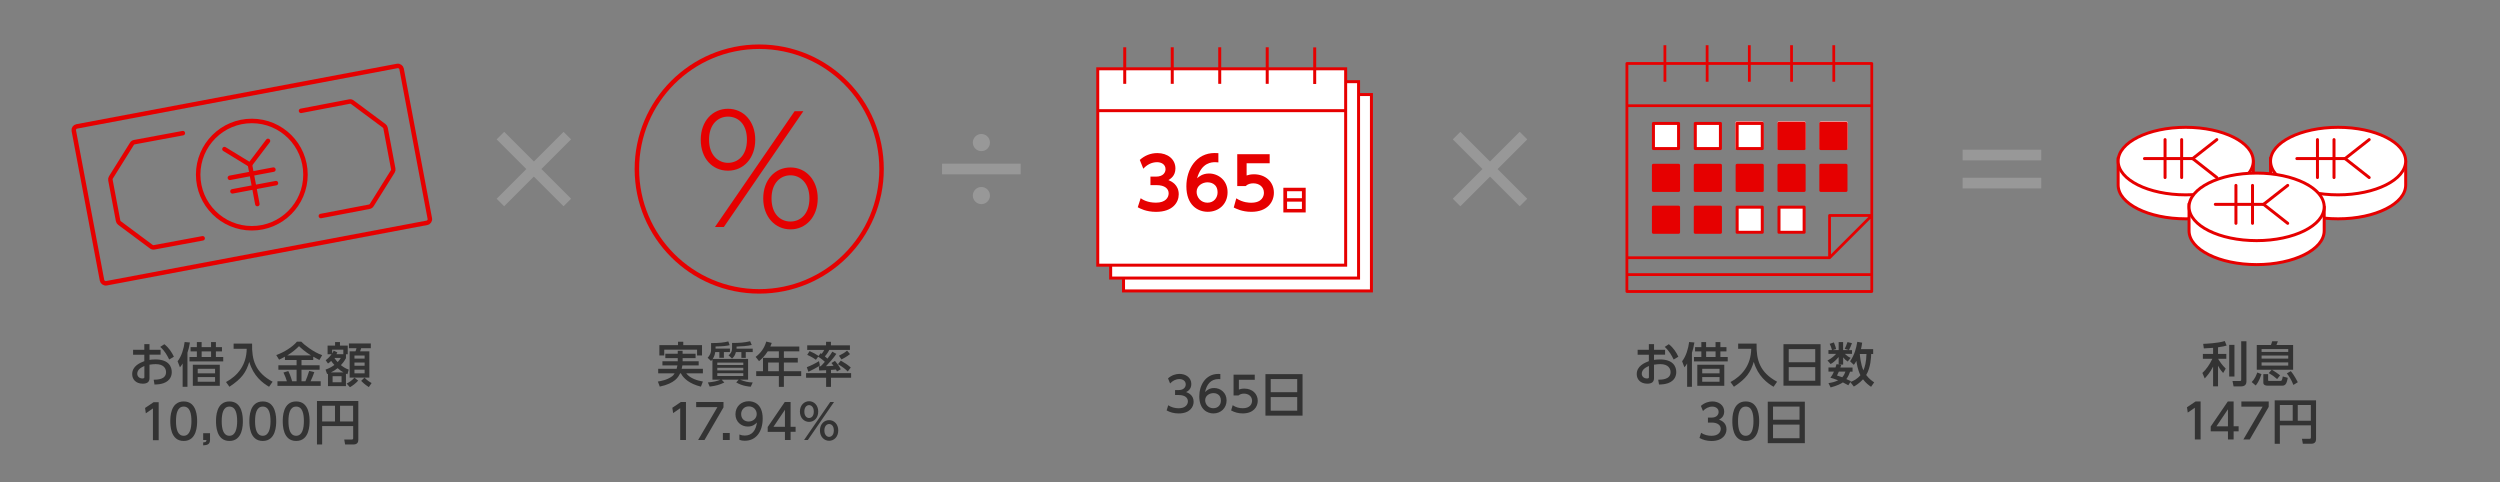 <?xml version="1.0" encoding="UTF-8"?>
<svg id="_レイヤー_1" data-name="レイヤー 1" xmlns="http://www.w3.org/2000/svg" viewBox="0 0 835 161">
  <rect x="0" y="0" width="835" height="161" fill="#808080" stroke="none"/>
  <defs>
    <style>
      .cls-1 {
        fill: #e60000;
      }

      .cls-1, .cls-2, .cls-3, .cls-4, .cls-5 {
        stroke-width: 0px;
      }

      .cls-6, .cls-7, .cls-8, .cls-9 {
        stroke: #e60000;
      }

      .cls-6, .cls-8, .cls-9 {
        stroke-linecap: round;
        stroke-linejoin: round;
      }

      .cls-6, .cls-9 {
        fill: none;
      }

      .cls-7 {
        stroke-miterlimit: 10;
      }

      .cls-7, .cls-8, .cls-4 {
        fill: #fff;
      }

      .cls-2 {
        fill: #989898;
      }

      .cls-3 {
        fill: #333;
      }

      .cls-9 {
        stroke-width: 1.5px;
      }

      .cls-5 {
        fill: #f99898;
      }
    </style>
  </defs>
  <g>
    <rect class="cls-9" x="28.4" y="31.66" width="111.41" height="53.32" rx="1.22" ry="1.22" transform="translate(-9.35 16.6) rotate(-10.68)"/>
    <path class="cls-9" d="m61.07,44.47l-16.19,3.01c-.34.06-.65.27-.83.57l-7,11.2c-.17.26-.23.58-.17.89l2.56,13.59c.06.31.23.58.48.77l10.6,7.88c.28.21.63.29.97.23l16.19-3.01"/>
    <path class="cls-9" d="m100.54,37.02l16.18-3.1c.34-.07.7.01.98.23l10.6,7.88c.25.19.42.46.48.77l2.56,13.59c.06.31,0,.63-.17.89l-7,11.2c-.18.29-.48.5-.82.57l-16.18,3.1"/>
    <circle class="cls-9" cx="84.11" cy="58.32" r="17.92"/>
    <g id="_グループ_13218" data-name="グループ 13218">
      <g id="_グループ_13217" data-name="グループ 13217">
        <g id="_グループ_13216" data-name="グループ 13216">
          <line id="_線_2056" data-name="線 2056" class="cls-9" x1="83.48" y1="55.01" x2="89.51" y2="47.06"/>
          <line id="_線_2057" data-name="線 2057" class="cls-9" x1="74.97" y1="49.8" x2="83.48" y2="55.01"/>
          <line id="_線_2058-2" data-name="線 2058-2" class="cls-9" x1="85.96" y1="68.16" x2="83.48" y2="55.01"/>
          <line id="_線_2059" data-name="線 2059" class="cls-9" x1="76.78" y1="59.39" x2="84.05" y2="58.02"/>
          <line id="_線_2060" data-name="線 2060" class="cls-9" x1="77.64" y1="63.91" x2="84.9" y2="62.54"/>
          <line id="_線_2061" data-name="線 2061" class="cls-9" x1="84.05" y1="58.02" x2="91.32" y2="56.65"/>
          <line id="_線_2062" data-name="線 2062" class="cls-9" x1="84.9" y1="62.54" x2="92.17" y2="61.17"/>
        </g>
      </g>
    </g>
  </g>
  <g>
    <path class="cls-3" d="m53.64,116.81v1.65h-3.7v1.75c.35-.06.99-.16,1.97-.16,4.58,0,5.46,2.54,5.46,4.23,0,1.1-.42,2.87-2.74,3.7-.99.35-1.95.43-3.03.45l-.27-1.6c1.28-.02,4.13-.08,4.13-2.54,0-1.17-.75-2.67-3.43-2.67-.56,0-1.22.05-2.1.18v4.51c0,1.25-.75,1.84-2.23,1.84-2.35,0-3.55-1.47-3.55-3.18,0-2.72,2.59-3.78,4.05-4.35v-2.13h-3.75v-1.65h3.75v-1.89h1.73v1.89h3.7Zm-5.41,5.43c-.88.4-2.39,1.09-2.39,2.59,0,.9.72,1.58,1.74,1.58.64,0,.64-.27.64-.5v-3.68Zm6.66-7.28c1.52,1.2,2.48,2.69,3.19,4.18l-1.57.94c-.61-1.25-1.46-2.88-2.99-4.21l1.38-.91Z"/>
    <path class="cls-3" d="m62.62,129.2h-1.62v-7.8c-.35.61-.54.85-.9,1.28l-.78-2.02c1.33-1.65,2.1-4.34,2.35-6.43l1.76.16c-.27,1.65-.48,2.42-.82,3.41v11.4Zm4.72-14.95v1.7h3.15v-1.7h1.62v1.7h2.03v1.42h-2.03v1.87h2.45v1.47h-11.27v-1.47h2.46v-1.87h-2.1v-1.42h2.1v-1.7h1.58Zm6.07,14.61h-9.01v-7.04h9.01v7.04Zm-1.58-5.67h-5.79v1.5h5.79v-1.5Zm0,2.75h-5.79v1.55h5.79v-1.55Zm-1.33-8.58h-3.15v1.87h3.15v-1.87Z"/>
    <path class="cls-3" d="m78.04,114.77h6.16c-.14,5.51,1.1,9.62,6.85,12.73l-1.18,1.68c-2.16-1.26-5.23-3.57-6.61-8.32-1.07,3.47-2.42,5.54-6.63,8.32l-1.14-1.58c3.92-2.1,6.85-5.73,6.91-11.09h-4.37v-1.73Z"/>
    <path class="cls-3" d="m95.16,119.14c-.83.46-1.41.74-1.95.99l-.94-1.54c2.56-.91,5.46-2.71,6.9-4.47h1.46c.7.82,4.07,3.54,6.98,4.5l-.93,1.62c-.45-.22-.93-.46-2.06-1.1v1.1h-3.92v1.76h6.05v1.49h-6.05v3.86h1.31c.26-.58.93-2.32,1.26-3.46l1.71.4c-.54,1.5-.67,1.81-1.26,3.06h3.39v1.52h-14.44v-1.52h3.15c-.32-1.07-.54-1.63-1.15-2.93l1.62-.5c.72,1.39,1.2,3.12,1.28,3.42h1.49v-3.86h-6.08v-1.49h6.08v-1.76h-3.89v-1.1Zm8.71-.43c-2.08-1.28-3.39-2.51-4-3.09-1.2,1.18-2.26,2.08-3.94,3.09h7.94Z"/>
    <path class="cls-3" d="m115.56,119.62c-.69,1.23-1.14,1.74-1.7,2.34,1.02.78,1.63,1.14,2.61,1.49l-.42,1.55c-.32-.11-.4-.14-.5-.19v4.16h-6v-4.15c-.08.03-.13.05-.29.13l-.53-1.5c1.47-.53,2.19-1.01,2.95-1.55-.61-.7-.8-.98-1.07-1.36-.45.43-.69.62-1.06.88l-.77-1.1c1.1-.8,1.82-1.81,1.97-2h-1.34v-2.9h2.51v-1.18h1.63v1.18h2.59v2.9h-.59v1.31Zm-.83,4.77c-.67-.38-1.14-.69-1.97-1.42-.85.67-1.39.99-2.26,1.42h4.23Zm-.06-6.1v-1.5h-3.73v1.26c.27-.4.37-.61.51-.94l1.22.58c-.14.32-.21.43-.3.61h2.3Zm-.59,7.36h-2.99v2.03h2.99v-2.03Zm-2.4-6.1c.42.62.67.93,1.1,1.38.54-.56.8-.96,1.06-1.38h-2.16Zm4.11,8.55c.82-.4,1.73-.99,2.59-1.95l1.25.98c-.91.98-1.54,1.46-2.75,2.21l-1.09-1.23Zm8.07-11.81h-3.22c-.1.32-.13.4-.37,1.06h3.1v8.77h-6.59v-8.77h1.95c.13-.27.27-.72.34-1.06h-2.53v-1.58h7.31v1.58Zm-2.08,2.45h-3.39v1.04h3.39v-1.04Zm0,2.35h-3.39v1.07h3.39v-1.07Zm0,2.38h-3.39v1.22h3.39v-1.22Zm-.06,2.67c1.06.99,1.68,1.41,2.4,1.79l-.93,1.36c-1.42-.9-2.23-1.73-2.56-2.08l1.09-1.07Z"/>
    <path class="cls-3" d="m51.32,134.33h1.68v12.69h-1.92v-10.61l-2.37,1.63-.26-1.78,2.87-1.94Z"/>
    <path class="cls-3" d="m56.88,140.67c0-1.23,0-6.59,4.48-6.59s4.48,5.38,4.48,6.59,0,6.61-4.48,6.61-4.48-5.38-4.48-6.61Zm7.06,0c0-2.45-.46-4.87-2.58-4.87s-2.58,2.43-2.58,4.87c0,2.58.53,4.88,2.58,4.88s2.58-2.46,2.58-4.88Z"/>
    <path class="cls-3" d="m70.15,144.69v2.19c0,1.47-.82,1.81-2.29,1.87v-.99c1.06-.03,1.07-.42,1.09-.8h-1.09v-2.27h2.29Z"/>
    <path class="cls-3" d="m72.15,140.67c0-1.23,0-6.59,4.48-6.59s4.48,5.38,4.48,6.59,0,6.61-4.48,6.61-4.48-5.38-4.48-6.61Zm7.06,0c0-2.45-.46-4.87-2.58-4.87s-2.58,2.43-2.58,4.87c0,2.58.53,4.88,2.58,4.88s2.58-2.46,2.58-4.88Z"/>
    <path class="cls-3" d="m83.29,140.67c0-1.23,0-6.59,4.48-6.59s4.48,5.38,4.48,6.59,0,6.61-4.48,6.61-4.48-5.38-4.48-6.61Zm7.06,0c0-2.45-.46-4.87-2.58-4.87s-2.58,2.43-2.58,4.87c0,2.58.53,4.88,2.58,4.88s2.58-2.46,2.58-4.88Z"/>
    <path class="cls-3" d="m94.44,140.67c0-1.23,0-6.59,4.48-6.59s4.48,5.38,4.48,6.59,0,6.61-4.48,6.61-4.48-5.38-4.48-6.61Zm7.06,0c0-2.45-.46-4.87-2.58-4.87s-2.58,2.43-2.58,4.87c0,2.58.53,4.88,2.58,4.88s2.58-2.46,2.58-4.88Z"/>
    <path class="cls-3" d="m117.96,142.31h-10.36v6.15h-1.73v-14.52h13.81v13.01c0,.82-.43,1.5-1.58,1.5h-2.83l-.3-1.65h2.51c.35,0,.48-.13.48-.45v-4.05Zm-10.36-1.55h4.29v-5.25h-4.29v5.25Zm5.97,0h4.37v-5.25h-4.37v5.25Z"/>
  </g>
  <g>
    <path class="cls-3" d="m390.18,135.35c1.02.69,2.26,1.01,3.49,1.01,2.27,0,3.09-1.25,3.09-2.34s-.93-2.08-3.03-2.08h-1.26v-1.66h1.22c1.73,0,2.35-1.04,2.35-1.89,0-1.22-1.07-1.78-2.11-1.78-1.2,0-2.32.58-3.12,1.47l-.69-1.71c1.22-1.07,2.61-1.49,3.83-1.49,2.1,0,3.95,1.23,3.95,3.38,0,1.79-1.26,2.45-1.73,2.69.66.26,2.5.96,2.5,3.25,0,1.71-1.28,3.89-4.99,3.89-1.66,0-2.9-.4-4.03-1.01l.54-1.73Z"/>
    <path class="cls-3" d="m407.58,126.64c-.37-.02-.4-.03-.56-.03-2.69,0-4.02,1.87-4.53,4.35.64-.7,1.6-1.36,3.04-1.36,2.13,0,4.15,1.57,4.15,4.15s-1.97,4.34-4.4,4.34c-2.03,0-4.72-1.3-4.72-5.73,0-3.5,1.95-7.47,6.39-7.47.22,0,.37,0,.64.03v1.73Zm-2.3,4.66c-1.23,0-2.75.78-2.75,2.38,0,1.33,1.04,2.67,2.71,2.67s2.54-1.22,2.54-2.53c0-2.24-1.81-2.53-2.5-2.53Z"/>
    <path class="cls-3" d="m419.09,126.86h-5.3v3.25c.4-.14.91-.32,1.82-.32,2.72,0,4.48,1.81,4.48,4.08,0,2-1.44,4.21-5.01,4.21-1.41,0-2.64-.32-3.89-.99l.53-1.75c1.02.69,2.11,1.01,3.35,1.01,2.45,0,3.12-1.44,3.12-2.5,0-1.49-1.22-2.38-2.71-2.38-.66,0-1.33.18-1.82.61h-1.65v-6.95h7.08v1.73Z"/>
    <path class="cls-3" d="m435.05,124.96v13.86h-12.39v-13.86h12.39Zm-10.63,6.03h8.85v-4.39h-8.85v4.39Zm0,1.63v4.55h8.85v-4.55h-8.85Z"/>
  </g>
  <g>
    <path class="cls-3" d="m556.14,116.81v1.65h-3.7v1.75c.35-.06.99-.16,1.97-.16,4.58,0,5.46,2.54,5.46,4.23,0,1.1-.42,2.87-2.74,3.7-.99.35-1.95.43-3.02.45l-.27-1.6c1.28-.02,4.13-.08,4.13-2.54,0-1.17-.75-2.67-3.43-2.67-.56,0-1.22.05-2.1.18v4.51c0,1.25-.75,1.84-2.22,1.84-2.35,0-3.55-1.47-3.55-3.18,0-2.72,2.59-3.78,4.05-4.35v-2.13h-3.75v-1.65h3.75v-1.89h1.73v1.89h3.7Zm-5.41,5.43c-.88.4-2.38,1.09-2.38,2.59,0,.9.72,1.58,1.75,1.58.64,0,.64-.27.64-.5v-3.68Zm6.66-7.28c1.52,1.2,2.48,2.69,3.18,4.18l-1.57.94c-.61-1.25-1.46-2.88-2.99-4.21l1.38-.91Z"/>
    <path class="cls-3" d="m565.12,129.2h-1.62v-7.8c-.35.61-.54.85-.9,1.28l-.78-2.02c1.33-1.65,2.1-4.34,2.35-6.43l1.76.16c-.27,1.65-.48,2.42-.82,3.41v11.4Zm4.72-14.95v1.7h3.15v-1.7h1.62v1.7h2.03v1.42h-2.03v1.87h2.45v1.47h-11.27v-1.47h2.46v-1.87h-2.1v-1.42h2.1v-1.7h1.58Zm6.07,14.61h-9.01v-7.04h9.01v7.04Zm-1.58-5.67h-5.79v1.5h5.79v-1.5Zm0,2.75h-5.79v1.55h5.79v-1.55Zm-1.33-8.58h-3.15v1.87h3.15v-1.87Z"/>
    <path class="cls-3" d="m580.54,114.77h6.16c-.14,5.51,1.1,9.62,6.85,12.73l-1.18,1.68c-2.16-1.26-5.23-3.57-6.61-8.32-1.07,3.47-2.42,5.54-6.63,8.32l-1.14-1.58c3.92-2.1,6.85-5.73,6.92-11.09h-4.37v-1.73Z"/>
    <path class="cls-3" d="m608.07,114.96v13.86h-12.39v-13.86h12.39Zm-10.63,6.03h8.85v-4.39h-8.85v4.39Zm0,1.63v4.55h8.85v-4.55h-8.85Z"/>
    <path class="cls-3" d="m625.64,116.59v1.65h-.66c-.03.93-.14,4.5-1.67,7.01,1.06,1.42,2.18,2.13,2.67,2.45l-1.04,1.49c-.7-.48-1.71-1.2-2.69-2.5-1.33,1.42-2.46,2.07-3.07,2.42l-1.17-1.5-.67,1.07c-.43-.24-.88-.5-1.81-.96-.69.48-1.92,1.1-4.1,1.68l-.72-1.44c1.22-.18,2.19-.42,3.23-.94-1.28-.53-2.1-.72-2.58-.85.38-.53.72-.99,1.17-2.05h-1.82v-1.39h2.35c.18-.53.26-.82.35-1.12l.7.14v-2.51c-.93,1.07-1.65,1.78-2.67,2.35l-1.06-1.18c1.31-.64,2.46-1.73,2.9-2.23h-2.58v-1.26h1.18c-.19-.79-.46-1.44-.77-2.08l1.41-.48c.48,1.1.64,1.81.74,2.22l-1.1.34h1.95v-2.67h1.49v2.67h1.94l-1.41-.4c.45-.94.5-1.07.93-2.27l1.49.37c-.37,1.01-.45,1.2-.99,2.31h1.01v1.26h-2.4c.83.71,1.12.96,1.95,1.34l-.99,1.22c-.69-.46-.99-.78-1.52-1.39v2.42h-1.39l.74.14c-.11.4-.16.54-.26.82h4.05v1.39h-.82c-.26.75-.61,1.63-1.25,2.48.51.24,1.31.61,1.52.7l-.16.26c1.02-.34,2.29-.99,3.34-2.26-.9-1.76-1.25-3.99-1.34-4.77-.38.69-.59.94-.86,1.31l-1.25-1.18c1.46-2.11,2.06-4.35,2.4-6.51l1.63.29c-.13.98-.24,1.52-.4,2.16h4.07Zm-11.46,7.52c-.26.61-.45.98-.62,1.31.91.29,1.31.42,1.76.58.67-.75.9-1.44,1.04-1.89h-2.18Zm7-5.87c.05.66.29,3.49,1.2,5.46.45-1.02.98-2.82,1.02-5.46h-2.22Z"/>
    <path class="cls-3" d="m568.15,144.55c1.02.69,2.26,1.01,3.49,1.01,2.27,0,3.09-1.25,3.09-2.34s-.93-2.08-3.02-2.08h-1.26v-1.66h1.22c1.73,0,2.35-1.04,2.35-1.89,0-1.22-1.07-1.78-2.11-1.78-1.2,0-2.32.58-3.12,1.47l-.69-1.71c1.22-1.07,2.61-1.49,3.83-1.49,2.1,0,3.95,1.23,3.95,3.38,0,1.79-1.26,2.45-1.73,2.69.66.26,2.5.96,2.5,3.25,0,1.71-1.28,3.89-4.99,3.89-1.67,0-2.9-.4-4.03-1.01l.54-1.73Z"/>
    <path class="cls-3" d="m578.6,140.67c0-1.23,0-6.59,4.48-6.59s4.48,5.38,4.48,6.59,0,6.61-4.48,6.61-4.48-5.38-4.48-6.61Zm7.06,0c0-2.45-.46-4.87-2.58-4.87s-2.58,2.43-2.58,4.87c0,2.58.53,4.88,2.58,4.88s2.58-2.46,2.58-4.88Z"/>
    <path class="cls-3" d="m602.82,134.16v13.86h-12.39v-13.86h12.39Zm-10.63,6.03h8.85v-4.39h-8.85v4.39Zm0,1.63v4.55h8.85v-4.55h-8.85Z"/>
  </g>
  <g>
    <circle class="cls-9" cx="253.58" cy="56.46" r="40.86"/>
    <path class="cls-1" d="m243.15,36.33c5.19,0,9.1,4.2,9.1,10.34s-3.86,10.34-9.1,10.34-9.1-4.11-9.1-10.34,3.96-10.34,9.1-10.34Zm0,18.06c3.17,0,6.33-2.33,6.33-7.72s-3.07-7.72-6.33-7.72-6.33,2.47-6.33,7.72,3.17,7.72,6.33,7.72Zm22.26-17.26h2.92l-26.56,38.68h-2.97l26.61-38.68Zm-1.39,18.8c5.15,0,9.1,4.16,9.1,10.34s-3.96,10.34-9.1,10.34-9.1-4.2-9.1-10.34,3.86-10.34,9.1-10.34Zm0,18.06c3.31,0,6.33-2.52,6.33-7.72s-3.12-7.72-6.33-7.72-6.33,2.42-6.33,7.72,3.02,7.72,6.33,7.72Z"/>
  </g>
  <path class="cls-2" d="m188.22,44.03l2.52,2.52-9.91,9.91,9.91,9.91-2.52,2.52-9.91-9.91-9.91,9.91-2.52-2.52,9.91-9.91-9.91-9.91,2.52-2.52,9.91,9.91,9.91-9.91Z"/>
  <path class="cls-2" d="m507.58,44.03l2.52,2.52-9.91,9.91,9.91,9.91-2.52,2.52-9.91-9.91-9.91,9.91-2.52-2.52,9.91-9.91-9.91-9.91,2.52-2.52,9.91,9.91,9.91-9.91Z"/>
  <path class="cls-2" d="m681.77,50v3.56h-26.25v-3.56h26.25Zm0,9.37v3.56h-26.25v-3.56h26.25Z"/>
  <path class="cls-2" d="m340.9,54.66v3.56h-26.25v-3.56h26.25Zm-10.26-7.04c0,1.59-1.28,2.86-2.86,2.86s-2.86-1.28-2.86-2.86,1.28-2.87,2.86-2.87,2.86,1.28,2.86,2.87Zm0,17.69c0,1.59-1.28,2.87-2.86,2.87s-2.86-1.28-2.86-2.87,1.32-2.86,2.86-2.86,2.86,1.24,2.86,2.86Z"/>
  <g>
    <g id="_グループ_13568" data-name="グループ 13568">
      <path id="_パス_5836" data-name="パス 5836" class="cls-8" d="m752.6,53.8v8c0,6.23-10.11,11.29-22.57,11.29s-22.57-5.05-22.57-11.29v-9.02"/>
      <ellipse id="_楕円形_167" data-name="楕円形 167" class="cls-8" cx="730.03" cy="53.8" rx="22.57" ry="11.28"/>
      <g id="_グループ_13218-2" data-name="グループ 13218">
        <g id="_グループ_13217-2" data-name="グループ 13217">
          <g id="_グループ_13216-2" data-name="グループ 13216">
            <line id="_線_2056-2" data-name="線 2056" class="cls-6" x1="732.36" y1="52.97" x2="740.42" y2="59.3"/>
            <line id="_線_2057-2" data-name="線 2057" class="cls-6" x1="740.42" y1="46.63" x2="732.36" y2="52.97"/>
            <line id="_線_2058" data-name="線 2058" class="cls-6" x1="716.25" y1="52.97" x2="732.36" y2="52.97"/>
            <line id="_線_2059-2" data-name="線 2059" class="cls-6" x1="728.67" y1="46.63" x2="728.67" y2="52.97"/>
            <line id="_線_2060-2" data-name="線 2060" class="cls-6" x1="723.13" y1="46.63" x2="723.13" y2="52.97"/>
            <line id="_線_2061-2" data-name="線 2061" class="cls-6" x1="728.67" y1="52.97" x2="728.67" y2="59.3"/>
            <line id="_線_2062-2" data-name="線 2062" class="cls-6" x1="723.13" y1="52.97" x2="723.13" y2="59.3"/>
          </g>
        </g>
      </g>
    </g>
    <g id="_グループ_13568-2" data-name="グループ 13568">
      <path id="_パス_5836-2" data-name="パス 5836" class="cls-8" d="m803.5,53.8v8c0,6.23-10.11,11.29-22.57,11.29s-22.57-5.05-22.57-11.29v-9.02"/>
      <ellipse id="_楕円形_167-2" data-name="楕円形 167" class="cls-8" cx="780.93" cy="53.8" rx="22.57" ry="11.28"/>
      <g id="_グループ_13218-3" data-name="グループ 13218">
        <g id="_グループ_13217-3" data-name="グループ 13217">
          <g id="_グループ_13216-3" data-name="グループ 13216">
            <line id="_線_2056-3" data-name="線 2056" class="cls-6" x1="783.26" y1="52.97" x2="791.31" y2="59.3"/>
            <line id="_線_2057-3" data-name="線 2057" class="cls-6" x1="791.31" y1="46.63" x2="783.26" y2="52.97"/>
            <line id="_線_2058-2" data-name="線 2058" class="cls-6" x1="767.15" y1="52.97" x2="783.26" y2="52.97"/>
            <line id="_線_2059-3" data-name="線 2059" class="cls-6" x1="779.56" y1="46.63" x2="779.56" y2="52.97"/>
            <line id="_線_2060-3" data-name="線 2060" class="cls-6" x1="774.03" y1="46.63" x2="774.03" y2="52.97"/>
            <line id="_線_2061-3" data-name="線 2061" class="cls-6" x1="779.56" y1="52.97" x2="779.56" y2="59.3"/>
            <line id="_線_2062-3" data-name="線 2062" class="cls-6" x1="774.03" y1="52.97" x2="774.03" y2="59.3"/>
          </g>
        </g>
      </g>
    </g>
    <g id="_グループ_13568-3" data-name="グループ 13568">
      <path id="_パス_5836-3" data-name="パス 5836" class="cls-8" d="m776.28,69.09v8c0,6.23-10.11,11.29-22.57,11.29s-22.57-5.05-22.57-11.29v-9.02"/>
      <ellipse id="_楕円形_167-3" data-name="楕円形 167" class="cls-8" cx="753.71" cy="69.09" rx="22.57" ry="11.28"/>
      <g id="_グループ_13218-4" data-name="グループ 13218">
        <g id="_グループ_13217-4" data-name="グループ 13217">
          <g id="_グループ_13216-4" data-name="グループ 13216">
            <line id="_線_2056-4" data-name="線 2056" class="cls-6" x1="756.03" y1="68.25" x2="764.09" y2="74.59"/>
            <line id="_線_2057-4" data-name="線 2057" class="cls-6" x1="764.09" y1="61.92" x2="756.03" y2="68.25"/>
            <line id="_線_2058-3" data-name="線 2058" class="cls-6" x1="739.92" y1="68.25" x2="756.03" y2="68.25"/>
            <line id="_線_2059-4" data-name="線 2059" class="cls-6" x1="752.34" y1="61.92" x2="752.34" y2="68.25"/>
            <line id="_線_2060-4" data-name="線 2060" class="cls-6" x1="746.8" y1="61.92" x2="746.8" y2="68.25"/>
            <line id="_線_2061-4" data-name="線 2061" class="cls-6" x1="752.34" y1="68.25" x2="752.34" y2="74.59"/>
            <line id="_線_2062-4" data-name="線 2062" class="cls-6" x1="746.8" y1="68.25" x2="746.8" y2="74.59"/>
          </g>
        </g>
      </g>
    </g>
  </g>
  <g>
    <path class="cls-3" d="m739.17,116.18c-.88.08-1.73.13-3.09.19l-.22-1.52c.77-.03,4.85-.19,7.22-.94l.61,1.5c-.5.16-1.14.35-2.87.59v2.22h2.77v1.62h-2.74c.42.72,1.18,1.95,2.54,3.28l-.86,1.46c-.48-.53-.96-1.07-1.71-2.42v6.88h-1.65v-6.59c-.96,1.94-2.1,3.2-2.8,3.95l-.77-1.84c1.38-1.28,2.37-2.75,3.33-4.72h-3.17v-1.62h3.41v-2.05Zm7.14-.99v10.58h-1.76v-10.58h1.76Zm4-1.2v13.48c0,1.49-1.34,1.58-1.71,1.58h-2.59l-.35-1.79h2.4c.4,0,.5-.11.5-.43v-12.84h1.76Z"/>
    <path class="cls-3" d="m755.34,124.97c-.86,2.54-1.62,3.41-1.94,3.78l-1.33-1.14c1.07-1.09,1.55-2.32,1.86-3.2l1.41.56Zm3.38-1.47h-4.96v-8.26h4.71c.16-.35.26-.58.43-1.25h1.89c-.1.32-.29.91-.46,1.25h5.57v8.26h-7.06c.74.45,2.05,1.3,2.71,1.86l-.99,1.25c-1.28-1.07-1.36-1.14-2.79-2l.96-1.1Zm-3.35-6.92v.96h8.9v-.96h-8.9Zm0,2.18v1.02h8.9v-1.02h-8.9Zm0,2.29v1.06h8.9v-1.06h-8.9Zm.58,3.92h1.6v1.97c0,.3.14.3.35.3h3.59c.66,0,.69-.16.96-1.5l1.67.45c-.3,1.47-.56,2.62-1.78,2.62h-5.06c-.58,0-1.33-.22-1.33-.99v-2.85Zm9.17-1.01c.35.42,1.12,1.31,2.35,3.7l-1.47.91c-.7-1.83-1.6-3.09-2.19-3.86l1.31-.75Z"/>
    <path class="cls-3" d="m733.32,134.1h1.68v12.69h-1.92v-10.61l-2.37,1.63-.26-1.78,2.87-1.94Z"/>
    <path class="cls-3" d="m744.14,146.79v-2.72h-5.76v-1.62l5.71-8.36h1.94v8.29h1.67v1.68h-1.67v2.72h-1.89Zm-3.84-4.4h3.84v-5.7l-3.84,5.7Z"/>
    <path class="cls-3" d="m757.75,134.1v1.79l-6.34,10.9h-2.13l6.43-10.96h-7.09v-1.73h9.12Z"/>
    <path class="cls-3" d="m771.84,142.07h-10.36v6.15h-1.73v-14.52h13.81v13.01c0,.82-.43,1.5-1.58,1.5h-2.83l-.3-1.65h2.51c.35,0,.48-.13.48-.45v-4.05Zm-10.36-1.55h4.29v-5.25h-4.29v5.25Zm5.97,0h4.37v-5.25h-4.37v5.25Z"/>
  </g>
  <g>
    <path class="cls-3" d="m228,119.61v1.06h5.36v1.38h-5.44c-.05.35-.11.67-.24,1.14h7.09v1.5h-5.57c1.33,1.73,3.73,2.42,5.57,2.74l-.66,1.71c-3.83-.93-5.87-2.8-6.69-4.45h-.26c-.56,1.22-1.7,3.35-6.79,4.43l-.64-1.68c1.02-.18,3.07-.51,4.72-1.73.42-.3.72-.75.88-1.02h-5.49v-1.5h6.15c.08-.26.16-.56.27-1.14h-5.01v-1.38h5.12v-1.06h-4.15v-1.46h4.15v-.99h1.62v.99h4.34v1.46h-4.34Zm-1.55-5.46h1.76v1.12h6.26v3.46h-1.65v-1.95h-10.96v1.95h-1.63v-3.46h6.23v-1.12Z"/>
    <path class="cls-3" d="m249.86,119.9v6.9h-2.72c1.7.67,2.75.9,4.27.94l-.66,1.42c-.67-.05-2.72-.19-4.85-1.42l.82-.94h-5.7l.9.96c-1.65.78-2.71,1.09-4.88,1.36l-.61-1.38c1.98-.18,3.1-.45,4.26-.94h-2.74v-6.74c-.16.21-.26.3-.46.51l-1.14-1.07c.37-.42,1.15-1.31,1.15-2.69v-2.22c2.8,0,4.31-.18,5.76-.56l.45,1.26c-.94.21-2.02.4-4.71.43v.72h4.8v1.15h-2.02v1.92h-1.52v-1.92h-1.38c-.08.54-.19,1.3-.83,2.3h11.8Zm-1.6,1.22h-8.68v.8h8.68v-.8Zm0,1.73h-8.68v.86h8.68v-.86Zm0,1.81h-8.68v.93h8.68v-.93Zm-2.24-8.21h5.39v1.15h-2.32v1.92h-1.47v-1.92h-1.83c-.24.94-.54,1.47-1.28,2.16l-1.17-1.09c.5-.42,1.17-.98,1.17-2.42v-1.7c2.4,0,4.18-.11,6.03-.58l.54,1.25c-1.3.35-3.7.51-5.07.54v.67Z"/>
    <path class="cls-3" d="m266.97,115.72v1.62h-5.15v2.18h4.64v1.57h-4.64v2.9h5.78v1.62h-5.78v3.6h-1.68v-3.6h-7.57v-1.62h2.27v-4.47h5.3v-2.18h-3.71c-1.14,1.78-2.08,2.59-2.91,3.28l-1.14-1.42c1.73-1.31,2.93-2.96,3.55-5.12l1.83.45c-.21.62-.3.83-.46,1.2h9.68Zm-6.83,5.36h-3.59v2.9h3.59v-2.9Z"/>
    <path class="cls-3" d="m275.9,123.64c-.32.02-1.94.1-2.3.11l-.1-1.42h.59c.21-.18.66-.59,1.41-1.49-.22-.21-.93-.88-2.24-1.71l-.74,1.04c-1.17-.88-2.51-1.47-2.91-1.65l.79-1.25c1.36.58,1.82.86,3.01,1.62l.67-.93.35.24c.45-.56.62-.85.85-1.33h-5.67v-1.54h6.29v-1.18h1.63v1.18h6.35v1.54h-6.88c-.62,1.18-1.36,2.02-1.49,2.16.46.37.7.62.85.75.86-1.07,1.25-1.68,1.65-2.32l1.33.74c-1.01,1.49-2.22,2.82-3.47,4.11.26,0,1.49-.03,2.54-.13-.24-.35-.37-.51-.7-.94l1.17-.7c.48.56,1.31,1.57,1.94,2.79l-1.26.75c-.13-.24-.27-.5-.35-.66-.26.03-.7.08-1.66.14v1.06h6.72v1.54h-6.72v3.06h-1.63v-3.06h-6.69v-1.54h6.69v-.98Zm-2.06-1.57c-.88.64-2.91,1.7-3.83,2.11l-.54-1.54c1.23-.45,3.03-1.34,4.07-2.02l.3,1.44Zm6.99-1.62c1.62.94,2,1.18,3.33,2.29l-1.01,1.34c-.8-.82-1.55-1.41-3.27-2.45l.94-1.18Zm3.06-2.18c-.9.78-2.5,1.63-2.83,1.79l-.85-1.25c1.34-.67,1.94-1.04,2.71-1.71l.98,1.17Z"/>
    <path class="cls-3" d="m227.43,134.26h1.68v12.69h-1.92v-10.61l-2.37,1.63-.26-1.78,2.87-1.94Z"/>
    <path class="cls-3" d="m241.65,134.26v1.79l-6.34,10.9h-2.13l6.43-10.96h-7.09v-1.73h9.12Z"/>
    <path class="cls-3" d="m243.73,144.62v2.34h-2.29v-2.34h2.29Z"/>
    <path class="cls-3" d="m246.96,145.13c.58.24,1.15.35,1.78.35,2.61,0,3.75-1.92,4.07-4.37-.45.46-1.31,1.36-3.04,1.36-2.19,0-4.13-1.58-4.13-4.11s1.87-4.35,4.43-4.35c1.39,0,4.67.61,4.67,5.79,0,4.35-2.21,7.41-5.94,7.41-1.02,0-1.57-.21-1.84-.32v-1.76Zm3.07-4.34c1.41,0,2.71-.99,2.71-2.5,0-1.36-1.02-2.56-2.64-2.56-1.78,0-2.56,1.44-2.56,2.56,0,1.73,1.26,2.5,2.5,2.5Z"/>
    <path class="cls-3" d="m262.17,146.96v-2.72h-5.76v-1.62l5.71-8.36h1.94v8.29h1.67v1.68h-1.67v2.72h-1.89Zm-3.84-4.4h3.84v-5.7l-3.84,5.7Z"/>
    <path class="cls-3" d="m270.23,134.01c1.63,0,3.06,1.31,3.06,3.46s-1.41,3.44-3.06,3.44-3.06-1.33-3.06-3.44,1.42-3.46,3.06-3.46Zm7.07.26h1.26l-8.74,12.69h-1.26l8.74-12.69Zm-7.07,5.35c.66,0,1.58-.53,1.58-2.15s-.93-2.16-1.58-2.16c-.71,0-1.58.59-1.58,2.16s.88,2.15,1.58,2.15Zm6.69.7c1.62,0,3.06,1.3,3.06,3.44s-1.41,3.46-3.06,3.46-3.06-1.33-3.06-3.46,1.44-3.44,3.06-3.44Zm0,5.6c.66,0,1.58-.53,1.58-2.16s-.9-2.14-1.58-2.14-1.58.58-1.58,2.14.91,2.16,1.58,2.16Z"/>
  </g>
  <g>
    <rect class="cls-7" x="375.26" y="31.58" width="82.8" height="65.59"/>
    <rect class="cls-7" x="370.96" y="27.28" width="82.8" height="65.59"/>
    <rect class="cls-7" x="366.65" y="22.98" width="82.8" height="65.59"/>
    <line class="cls-7" x1="366.65" y1="36.96" x2="449.45" y2="36.96"/>
    <line class="cls-7" x1="375.66" y1="15.79" x2="375.66" y2="28"/>
    <line class="cls-7" x1="391.53" y1="15.79" x2="391.53" y2="28"/>
    <line class="cls-7" x1="407.39" y1="15.79" x2="407.39" y2="28"/>
    <line class="cls-7" x1="423.25" y1="15.79" x2="423.25" y2="28"/>
    <line class="cls-7" x1="439.11" y1="15.83" x2="439.11" y2="28.05"/>
    <g>
      <path class="cls-1" d="m380.97,66.2c.61.43,2.22,1.49,5.13,1.49,3.19,0,4.23-1.7,4.23-3.12,0-1.51-1.23-2.74-4.07-2.74h-2.01v-2.84h1.87c2.37,0,3.17-1.37,3.17-2.48,0-1.66-1.49-2.34-2.81-2.34-1.87,0-3.43.88-4.61,2.18l-1.18-2.93c1.66-1.49,3.64-2.29,5.87-2.29,3.41,0,6.03,2.01,6.03,5.13,0,2.51-1.66,3.48-2.34,3.88,1.02.45,3.45,1.54,3.45,4.78,0,2.67-2.01,5.84-7.59,5.84-3.31,0-5.35-1.13-6.1-1.54l.97-3Z"/>
      <path class="cls-1" d="m406.94,54.24c-.64-.05-.71-.07-1.02-.07-1.06,0-4.59,0-6.1,5.39.57-.52,1.8-1.61,4.02-1.61,3,0,6.17,2.22,6.17,6.24s-2.96,6.55-6.62,6.55c-3.41,0-7.14-2.29-7.14-8.51,0-5.75,3.33-11.12,9.44-11.12.5,0,1.04.05,1.25.05v3.08Zm-3.6,6.65c-1.73,0-3.67,1.14-3.67,3.19,0,1.82,1.4,3.62,3.62,3.62s3.38-1.73,3.38-3.43c0-3.17-2.7-3.38-3.33-3.38Z"/>
      <path class="cls-1" d="m424.06,54.54h-7.69v4.07c.54-.17,1.28-.4,2.46-.4,3.83,0,6.65,2.53,6.65,6.15,0,3-2.06,6.39-7.54,6.39-3.12,0-5.2-1.11-5.87-1.44l.85-3.07c2.22,1.47,4.4,1.47,4.97,1.47,3.71,0,4.26-2.27,4.26-3.31,0-1.99-1.56-3.17-3.55-3.17-.94,0-1.89.26-2.55.92h-2.81v-10.64h10.83v3.05Z"/>
      <path class="cls-1" d="m436.1,62.71v8.25h-7.46v-8.25h7.46Zm-6.22,3.49h4.96v-2.33h-4.96v2.33Zm0,1.15v2.44h4.96v-2.44h-4.96Z"/>
    </g>
  </g>
  <g id="_グループ_14627" data-name="グループ 14627">
    <path id="_パス_6303" data-name="パス 6303" class="cls-1" d="m543.38,97.82c-.26,0-.46-.21-.47-.47V21.21c0-.26.21-.46.47-.47h12.23v-5.64h.93v5.64h13.17v-5.64h.93v5.64h13.17v-5.64h.93v5.64h13.17v-5.64h.93v5.64h13.17v-5.64h.93v5.64h12.23c.26,0,.46.21.47.47v76.15c0,.26-.21.46-.47.47h-81.79Zm.47-.93h80.86v-4.71h-80.86v4.71Zm0-5.64h80.86v-18.15l-13.31,13.31c-.09.09-.21.14-.33.14h-67.22v4.71Zm0-5.64h66.76v-13.64c0-.26.21-.47.47-.47h13.64v-35.73h-80.86v49.84Zm67.69-.66l12.51-12.51h-12.51v12.51Zm-67.69-50.11h80.86v-13.17h-11.76v5.64h-.93v-5.64h-13.17v5.64h-.93v-5.64h-13.17v5.64h-.93v-5.64h-13.17v5.64h-.93v-5.64h-13.17v5.64h-.93v-5.64h-11.76v13.17Z"/>
    <path id="_パス_6304" data-name="パス 6304" class="cls-5" d="m580.05,49.88c-.26,0-.46-.21-.47-.47v-8.46c0-.26.21-.46.47-.46h8.46c.26,0,.46.21.47.46v8.46c0,.26-.21.46-.47.47h-8.46Zm.47-.93h7.53v-7.53h-7.53v7.53Z"/>
    <path id="_パス_6305" data-name="パス 6305" class="cls-5" d="m594.15,49.88c-.26,0-.46-.21-.47-.47v-8.46c0-.26.21-.46.47-.46h8.46c.26,0,.46.21.47.46v8.46c0,.26-.21.46-.47.47h-8.46Zm.47-.93h7.53v-7.53h-7.53v7.53Z"/>
    <path id="_パス_6306" data-name="パス 6306" class="cls-5" d="m608.25,49.88c-.26,0-.46-.21-.47-.47v-8.46c0-.26.21-.46.47-.46h8.46c.26,0,.46.21.47.46v8.46c0,.26-.21.46-.47.47h-8.46Zm.47-.93h7.53v-7.53h-7.53v7.53Z"/>
    <g id="_パス_6307" data-name="パス 6307">
      <polygon class="cls-4" points="594.15 77.58 594.18 69.15 602.61 69.19 602.58 77.58 594.15 77.58"/>
      <path class="cls-1" d="m602.08,69.69v7.39h-7.39v-7.39h7.39m.53-1h-8.46c-.26,0-.46.21-.47.46v8.46c0,.26.21.46.47.46h8.46c.26,0,.46-.21.47-.46v-8.46c0-.26-.21-.46-.47-.46h0Z"/>
    </g>
    <g id="_パス_6307-2" data-name="パス 6307">
      <polygon class="cls-4" points="580.17 77.58 580.21 69.15 588.63 69.19 588.6 77.58 580.17 77.58"/>
      <path class="cls-1" d="m588.1,69.69v7.39h-7.39v-7.39h7.39m.53-1h-8.46c-.26,0-.46.21-.47.46v8.46c0,.26.21.46.47.46h8.46c.26,0,.46-.21.47-.46v-8.46c0-.26-.21-.46-.47-.46h0Z"/>
    </g>
    <path id="_パス_6307-3" data-name="パス 6307" class="cls-1" d="m566.19,78.08c-.26,0-.46-.21-.47-.46v-8.46c0-.26.21-.46.47-.46h8.46c.26,0,.46.21.47.46v8.46c0,.26-.21.46-.47.46h-8.46Z"/>
    <path id="_パス_6307-4" data-name="パス 6307" class="cls-1" d="m552.21,78.08c-.26,0-.46-.21-.47-.46v-8.46c0-.26.21-.46.47-.46h8.46c.26,0,.46.21.47.46v8.46c0,.26-.21.46-.47.46h-8.46Z"/>
    <path id="_パス_6307-5" data-name="パス 6307" class="cls-1" d="m594.15,64.1c-.26,0-.46-.21-.47-.46v-8.46c0-.26.21-.46.47-.46h8.46c.26,0,.46.21.47.46v8.46c0,.26-.21.46-.47.46h-8.46Z"/>
    <path id="_パス_6307-6" data-name="パス 6307" class="cls-1" d="m608.13,64.1c-.26,0-.46-.21-.47-.46v-8.46c0-.26.21-.46.47-.46h8.46c.26,0,.46.21.47.46v8.46c0,.26-.21.46-.47.46h-8.46Z"/>
    <path id="_パス_6307-7" data-name="パス 6307" class="cls-1" d="m580.17,64.1c-.26,0-.46-.21-.47-.46v-8.46c0-.26.21-.46.47-.46h8.46c.26,0,.46.21.47.46v8.46c0,.26-.21.46-.47.46h-8.46Z"/>
    <path id="_パス_6307-8" data-name="パス 6307" class="cls-1" d="m566.19,64.1c-.26,0-.46-.21-.47-.46v-8.46c0-.26.21-.46.47-.46h8.46c.26,0,.46.21.47.46v8.46c0,.26-.21.46-.47.46h-8.46Z"/>
    <path id="_パス_6307-9" data-name="パス 6307" class="cls-1" d="m552.21,64.1c-.26,0-.46-.21-.47-.46v-8.46c0-.26.21-.46.47-.46h8.46c.26,0,.46.21.47.46v8.46c0,.26-.21.46-.47.46h-8.46Z"/>
    <g id="_パス_6307-10" data-name="パス 6307">
      <path class="cls-1" d="m594.15,40.73h8.46c.26,0,.46.21.46.46v8.46c0,.26-.21.47-.47.47h-8.46c-.26,0-.47-.21-.47-.47v-8.46c0-.26.21-.47.47-.47Z"/>
    </g>
    <path id="_パス_6307-11" data-name="パス 6307" class="cls-1" d="m608.13,50.12c-.26,0-.46-.21-.47-.46v-8.46c0-.26.21-.46.47-.46h8.46c.26,0,.46.21.47.46v8.46c0,.26-.21.46-.47.46h-8.46Z"/>
    <g id="_パス_6307-12" data-name="パス 6307">
      <polygon class="cls-4" points="580.17 49.62 580.21 41.2 588.63 41.23 588.6 49.62 580.17 49.62"/>
      <path class="cls-1" d="m588.1,41.73v7.39h-7.39v-7.39h7.39m.53-1h-8.46c-.26,0-.46.21-.47.46v8.46c0,.26.21.46.47.46h8.46c.26,0,.46-.21.47-.46v-8.46c0-.26-.21-.46-.47-.46h0Z"/>
    </g>
    <g id="_パス_6307-13" data-name="パス 6307">
      <polygon class="cls-4" points="566.19 49.62 566.23 41.2 574.65 41.23 574.62 49.62 566.19 49.62"/>
      <path class="cls-1" d="m574.12,41.73v7.39h-7.39v-7.39h7.39m.53-1h-8.46c-.26,0-.46.21-.47.46v8.46c0,.26.21.46.47.46h8.46c.26,0,.46-.21.47-.46v-8.46c0-.26-.21-.46-.47-.46h0Z"/>
    </g>
    <g id="_パス_6307-14" data-name="パス 6307">
      <polygon class="cls-4" points="552.21 49.62 552.25 41.2 560.67 41.23 560.64 49.62 552.21 49.62"/>
      <path class="cls-1" d="m560.14,41.73v7.39h-7.39v-7.39h7.39m.53-1h-8.46c-.26,0-.46.21-.47.46v8.46c0,.26.21.46.47.46h8.46c.26,0,.46-.21.47-.46v-8.46c0-.26-.21-.46-.47-.46h0Z"/>
    </g>
  </g>
</svg>